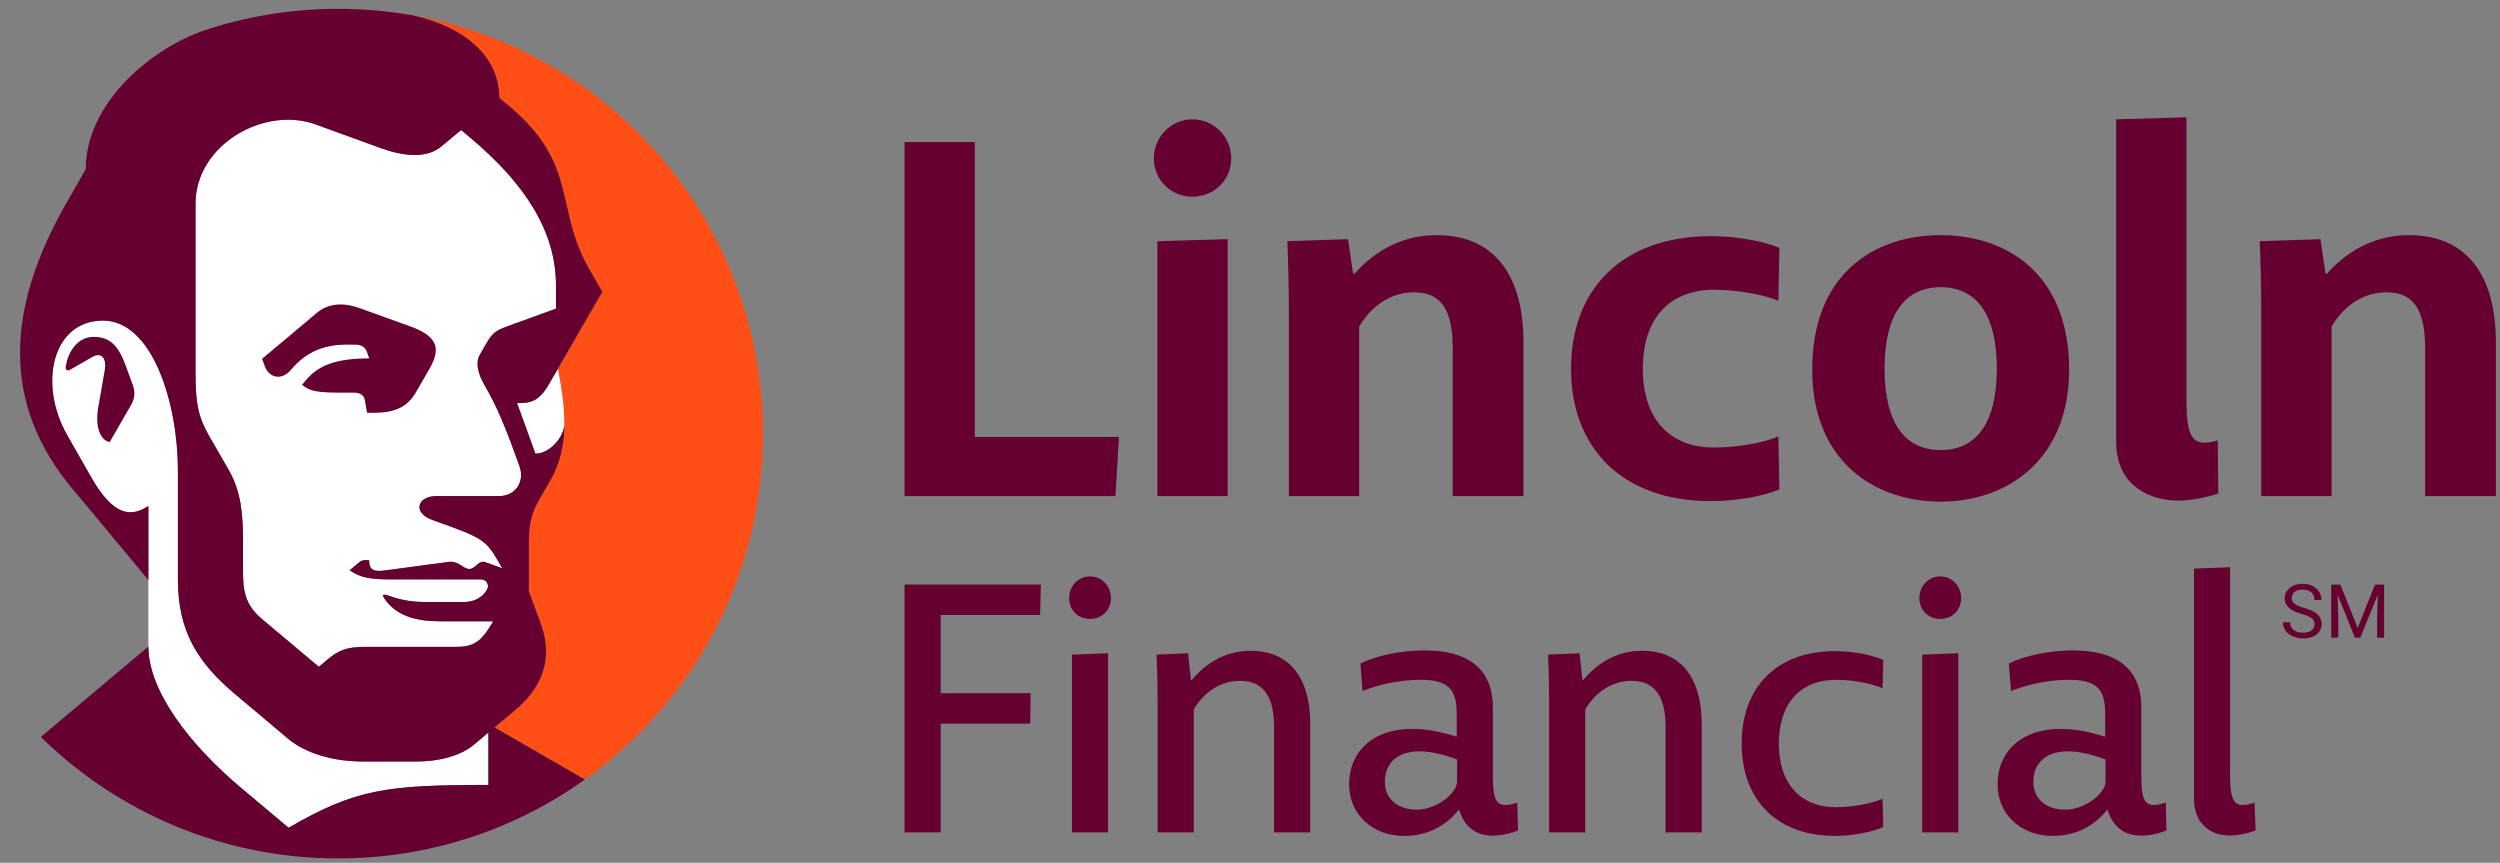 <svg width="113" height="39" viewBox="0 0 113 39" fill="none" xmlns="http://www.w3.org/2000/svg">
<rect x="0" y="0" width="113" height="39" fill="#808080" stroke="none"/>
<g clip-path="url(#clip0_362_5530)">
<path d="M104.044 27.753C103.773 27.675 103.575 27.579 103.452 27.465C103.328 27.351 103.266 27.211 103.266 27.044C103.266 26.855 103.342 26.699 103.493 26.575C103.644 26.451 103.84 26.39 104.082 26.39C104.247 26.39 104.394 26.422 104.523 26.485C104.652 26.549 104.752 26.637 104.823 26.749C104.894 26.861 104.929 26.984 104.929 27.116H104.611C104.611 26.971 104.565 26.857 104.473 26.773C104.381 26.69 104.25 26.648 104.082 26.648C103.926 26.648 103.805 26.683 103.717 26.752C103.63 26.82 103.586 26.916 103.586 27.038C103.586 27.136 103.628 27.219 103.711 27.287C103.793 27.354 103.935 27.416 104.134 27.473C104.334 27.529 104.49 27.59 104.602 27.658C104.715 27.726 104.798 27.805 104.853 27.895C104.907 27.985 104.934 28.091 104.934 28.213C104.934 28.407 104.859 28.563 104.707 28.68C104.555 28.797 104.353 28.856 104.099 28.856C103.934 28.856 103.78 28.824 103.637 28.761C103.494 28.698 103.384 28.611 103.307 28.501C103.229 28.391 103.19 28.267 103.19 28.127H103.509C103.509 28.272 103.562 28.387 103.669 28.471C103.776 28.555 103.92 28.597 104.099 28.597C104.266 28.597 104.394 28.563 104.483 28.494C104.572 28.426 104.616 28.334 104.616 28.216C104.616 28.099 104.575 28.008 104.493 27.943C104.41 27.879 104.261 27.816 104.044 27.753ZM105.782 26.423L106.567 28.381L107.352 26.423H107.762V28.823H107.446V27.888L107.475 26.879L106.687 28.823H106.445L105.659 26.884L105.69 27.888V28.823H105.374V26.423H105.782Z" fill="#650030"/>
<path d="M42.518 27.799V31.334H46.582L46.566 32.711H42.518V37.623H40.886V26.422H47.046L47.014 27.799H42.518ZM49.269 26.054C49.813 26.054 50.213 26.502 50.213 27.03C50.213 27.574 49.813 27.974 49.269 27.974C48.725 27.974 48.325 27.574 48.325 27.03C48.325 26.502 48.725 26.054 49.269 26.054ZM50.085 29.526V36.599V37.623H48.453V29.59L50.085 29.526ZM59.221 32.742V37.623H57.589V32.87C57.589 31.622 57.205 30.774 56.053 30.774C55.141 30.774 54.389 31.318 53.957 32.071V37.623H52.325V31.814C52.325 30.998 52.309 30.294 52.277 29.59L53.701 29.526L53.829 30.742H53.861C54.453 30.038 55.317 29.415 56.533 29.415C58.085 29.415 59.221 30.39 59.221 32.742ZM76.916 32.742V37.623H75.284V32.87C75.284 31.622 74.9 30.774 73.748 30.774C72.836 30.774 72.084 31.318 71.652 32.071V37.623H70.02V31.814C70.02 30.998 70.004 30.294 69.972 29.59L71.396 29.526L71.524 30.742H71.556C72.148 30.038 73.012 29.415 74.228 29.415C75.78 29.415 76.916 30.39 76.916 32.742ZM68.581 36.278L68.612 37.542C67.396 37.991 66.324 37.831 65.957 36.614H65.924C65.348 37.334 64.516 37.783 63.46 37.783C62.02 37.783 60.98 36.79 60.98 35.462C60.98 33.559 62.756 32.294 65.844 33.303V32.342C65.844 31.351 65.668 30.726 64.213 30.726C63.236 30.726 62.212 30.966 61.588 31.238L61.492 29.99C62.196 29.639 63.316 29.398 64.388 29.398C66.276 29.398 67.477 30.166 67.477 31.974V35.062C67.477 36.327 67.684 36.566 68.581 36.278ZM65.86 35.383V34.327C63.604 33.478 62.596 34.23 62.596 35.334C62.596 36.199 63.285 36.599 64.036 36.599C64.884 36.599 65.78 35.926 65.86 35.383ZM82.947 29.43C83.715 29.43 84.579 29.59 85.123 29.83L85.091 31.11C84.643 30.902 83.763 30.726 82.995 30.726C81.347 30.726 80.403 31.83 80.403 33.606C80.403 35.383 81.347 36.486 82.995 36.486C83.763 36.486 84.643 36.31 85.091 36.102L85.123 37.382C84.579 37.623 83.715 37.782 82.947 37.782C80.291 37.782 78.723 36.135 78.723 33.606C78.723 31.078 80.291 29.43 82.947 29.43ZM87.699 26.054C88.243 26.054 88.643 26.502 88.643 27.03C88.643 27.574 88.243 27.974 87.699 27.974C87.155 27.974 86.755 27.574 86.755 27.03C86.755 26.502 87.155 26.054 87.699 26.054ZM88.515 29.526V36.599V37.623H86.883V29.59L88.515 29.526ZM97.891 36.278L97.923 37.542C96.707 37.991 95.635 37.831 95.266 36.614H95.235C94.659 37.334 93.827 37.782 92.77 37.782C91.331 37.782 90.29 36.79 90.29 35.462C90.29 33.559 92.067 32.294 95.155 33.303V32.342C95.155 31.351 94.979 30.726 93.523 30.726C92.547 30.726 91.523 30.966 90.898 31.238L90.802 29.99C91.507 29.639 92.627 29.398 93.699 29.398C95.587 29.398 96.787 30.166 96.787 31.974V35.062C96.787 36.327 96.995 36.566 97.891 36.278ZM95.171 35.383V34.327C92.915 33.478 91.907 34.23 91.907 35.334C91.907 36.199 92.594 36.599 93.347 36.599C94.195 36.599 95.091 35.926 95.171 35.383ZM101.906 36.278L101.954 37.542C101.538 37.687 101.138 37.766 100.77 37.766C100.05 37.766 99.17 37.351 99.17 36.102V25.703L100.802 25.638V35.062C100.802 36.327 101.026 36.566 101.906 36.278ZM44.063 19.748H50.577L50.417 22.422H40.886V6.422H44.063V19.748ZM53.891 5.394C54.874 5.394 55.651 6.194 55.651 7.154C55.651 8.137 54.874 8.891 53.891 8.891C52.931 8.891 52.154 8.137 52.154 7.154C52.154 6.194 52.931 5.394 53.891 5.394ZM55.491 10.811V20.505V22.422H52.314V10.902L55.491 10.811ZM68.862 15.497V22.422H65.662V15.748C65.662 14.217 65.274 13.211 63.925 13.211C62.851 13.211 61.959 13.851 61.434 14.765V22.422H58.257V14.445C58.257 13.12 58.234 11.977 58.188 10.902L60.931 10.811L61.159 12.365H61.228C62.005 11.497 63.217 10.628 64.931 10.628C67.491 10.628 68.862 12.365 68.862 15.497ZM77.342 10.674C78.371 10.674 79.582 10.857 80.428 11.2L80.382 13.6C79.788 13.325 78.531 13.097 77.479 13.097C75.513 13.097 74.256 14.331 74.256 16.663C74.256 18.994 75.513 20.228 77.479 20.228C78.531 20.228 79.788 20 80.382 19.725L80.428 22.125C79.582 22.468 78.371 22.651 77.342 22.651C73.273 22.651 71.011 20.205 71.011 16.663C71.011 13.12 73.273 10.674 77.342 10.674ZM87.719 22.674C84.724 22.674 81.913 20.845 81.913 16.708C81.913 12.365 84.724 10.628 87.719 10.628C90.713 10.628 93.524 12.388 93.524 16.708C93.524 20.8 90.713 22.674 87.719 22.674ZM87.719 12.982C86.141 12.982 85.181 14.148 85.181 16.663C85.181 19.177 86.141 20.343 87.719 20.343C89.296 20.343 90.256 19.177 90.256 16.663C90.256 14.148 89.296 12.982 87.719 12.982ZM100.244 19.908L100.267 22.308C99.695 22.491 99.032 22.628 98.438 22.628C97.341 22.628 95.65 22.08 95.65 19.954V5.394L98.827 5.302V18.057C98.827 19.908 99.147 20.205 100.244 19.908ZM112.815 15.497V22.422H109.615V15.748C109.615 14.217 109.227 13.211 107.878 13.211C106.804 13.211 105.912 13.851 105.387 14.765V22.422H102.209V14.445C102.209 13.12 102.186 11.977 102.141 10.902L104.884 10.811L105.112 12.365H105.181C105.958 11.497 107.169 10.628 108.884 10.628C111.444 10.628 112.815 12.365 112.815 15.497Z" fill="#650030"/>
<path d="M18.677 0.698C18.677 0.698 18.677 0.698 18.677 0.698C21.168 1.272 22.567 2.65 22.567 4.422C22.567 4.422 22.637 4.479 23.038 4.816C26.173 7.453 25.04 9.403 26.655 12.2L27.226 13.188L25.247 16.615L25.221 16.663C25.221 16.663 25.221 16.663 25.221 16.663C25.409 17.705 25.503 18.309 25.506 19.195C25.506 19.195 25.506 19.194 25.506 19.195C25.513 19.931 25.366 20.855 24.907 21.659C24.714 21.997 24.584 22.221 24.455 22.441C24.07 23.102 23.902 23.541 23.902 24.625L23.902 26.719C24.078 27.199 24.21 27.548 24.375 28.005C24.574 28.553 25.349 30.385 23.263 32.117C22.702 32.583 22.354 32.879 22.354 32.879L26.434 35.234C31.309 31.752 34.487 26.047 34.487 19.6C34.487 10.153 27.664 2.299 18.677 0.698Z" fill="#FF4F17"/>
<path d="M16.239 25.413L15.807 25.776C16.287 26.119 16.778 26.189 17.632 26.189H21.747C21.976 26.189 22.13 26.433 22.022 26.634C21.841 26.97 21.46 27.21 20.996 27.21H19.188C18.476 27.21 17.964 27.071 17.478 26.894C17.416 26.871 17.345 26.882 17.294 26.925C17.928 28.024 19.193 28.083 19.99 28.083H22.29C21.808 28.916 21.495 29.237 20.649 29.237C19.803 29.237 17.426 29.237 16.565 29.237C15.703 29.237 15.336 29.363 14.805 29.808C14.542 30.029 14.444 30.111 14.411 30.139C14.411 30.138 12.976 28.934 11.853 27.991C10.98 27.257 10.983 26.578 10.983 25.544C10.983 24.509 10.983 24.393 10.983 24.393C10.983 23.272 10.902 22.215 10.328 21.224C10.151 20.918 9.601 19.968 9.441 19.688C8.937 18.802 8.838 18.145 8.838 16.905V9.201C8.838 6.554 11.931 4.773 14.273 5.627C15.682 6.14 16.389 6.397 17.183 6.686C18.172 7.045 19.255 7.2 19.948 6.619C20.446 6.202 20.843 5.88 20.843 5.88C20.843 5.88 21.134 6.123 21.274 6.241C23.804 8.363 25.13 10.532 25.13 12.895C25.13 13.288 25.13 13.951 25.13 13.951C25.13 13.951 23.608 14.502 23.119 14.681C22.463 14.922 22.297 14.968 21.977 15.534C21.847 15.763 21.776 15.885 21.683 16.044C21.492 16.372 21.582 16.858 21.902 17.411C22.49 18.426 22.871 19.363 23.483 21.082C23.727 21.769 23.303 22.422 22.554 22.422C21.62 22.422 19.714 22.422 19.714 22.422C18.877 22.422 18.621 23.168 19.534 23.498C19.534 23.498 20.157 23.727 20.582 23.881C21.726 24.297 22.046 24.552 22.434 25.225C22.515 25.364 22.592 25.497 22.701 25.687C22.701 25.687 22.351 25.553 21.93 25.409C21.623 25.304 21.499 25.718 21.216 25.718C20.934 25.718 20.73 25.341 20.288 25.397C19.845 25.453 18.429 25.648 17.359 25.789C16.801 25.862 16.683 25.687 16.683 25.318H16.5C16.405 25.318 16.312 25.352 16.239 25.413ZM25.22 16.663C25.408 17.705 25.502 18.309 25.506 19.195C25.506 19.195 25.506 19.195 25.506 19.195C25.484 19.754 24.854 20.505 24.2 20.505L23.369 18.218H23.554C24.117 18.218 24.466 17.971 24.804 17.38L25.22 16.663ZM6.706 29.223C6.706 31.216 8.546 33.639 10.923 35.634C12.147 36.661 13.045 37.414 13.045 37.414C16.078 35.66 17.456 35.479 22.075 35.479V33.111L21.444 33.642C20.793 34.189 19.805 34.421 18.814 34.421L16.409 34.421C15.063 34.421 13.811 34.057 13.004 33.379C12.199 32.704 11.468 32.077 10.671 31.414C8.883 29.928 8.04 28.476 8.04 26.185V21.255C8.04 18.244 6.901 14.49 4.652 14.49C2.369 14.49 1.706 17.358 3.053 19.698C3.261 20.058 3.985 21.336 4.136 21.597C5.141 23.337 5.919 23.381 6.706 22.871L6.706 26.217L6.706 29.223ZM16.239 25.413L15.807 25.776C16.287 26.119 16.778 26.189 17.632 26.189H21.747C21.976 26.189 22.13 26.433 22.022 26.634C21.841 26.97 21.46 27.21 20.996 27.21H19.188C18.476 27.21 17.964 27.071 17.478 26.894C17.416 26.871 17.345 26.882 17.294 26.925C17.928 28.024 19.193 28.083 19.99 28.083H22.29C21.808 28.916 21.495 29.237 20.649 29.237C19.803 29.237 17.426 29.237 16.565 29.237C15.703 29.237 15.336 29.363 14.805 29.808C14.542 30.029 14.444 30.111 14.411 30.139C14.411 30.138 12.976 28.934 11.853 27.991C10.98 27.257 10.983 26.578 10.983 25.544C10.983 24.509 10.983 24.393 10.983 24.393C10.983 23.272 10.902 22.215 10.328 21.224C10.151 20.918 9.601 19.968 9.441 19.688C8.937 18.802 8.838 18.145 8.838 16.905V9.201C8.838 6.554 11.931 4.773 14.273 5.627C15.682 6.14 16.389 6.397 17.183 6.686C18.172 7.045 19.255 7.2 19.948 6.619C20.446 6.202 20.843 5.88 20.843 5.88C20.843 5.88 21.134 6.123 21.274 6.241C23.804 8.363 25.13 10.532 25.13 12.895C25.13 13.288 25.13 13.951 25.13 13.951C25.13 13.951 23.608 14.502 23.119 14.681C22.463 14.922 22.297 14.968 21.977 15.534C21.847 15.763 21.776 15.885 21.683 16.044C21.492 16.372 21.582 16.858 21.902 17.411C22.49 18.426 22.871 19.363 23.483 21.082C23.727 21.769 23.303 22.422 22.554 22.422C21.62 22.422 19.714 22.422 19.714 22.422C18.877 22.422 18.621 23.168 19.534 23.498C19.534 23.498 20.157 23.727 20.582 23.881C21.726 24.297 22.046 24.552 22.434 25.225C22.515 25.364 22.592 25.497 22.701 25.687C22.701 25.687 22.351 25.553 21.93 25.409C21.623 25.304 21.499 25.718 21.216 25.718C20.934 25.718 20.73 25.341 20.288 25.397C19.845 25.453 18.429 25.648 17.359 25.789C16.801 25.862 16.683 25.687 16.683 25.318H16.5C16.405 25.318 16.312 25.352 16.239 25.413Z" fill="white"/>
<path d="M23.263 32.117C25.349 30.385 24.574 28.553 24.375 28.005C24.21 27.548 24.078 27.199 23.902 26.719V24.625C23.902 23.541 24.07 23.102 24.455 22.441C24.584 22.221 24.714 21.997 24.907 21.659C25.366 20.855 25.513 19.931 25.506 19.195C25.484 19.755 24.854 20.505 24.201 20.505L23.37 18.218H23.555C24.117 18.218 24.467 17.972 24.805 17.38L25.221 16.663L25.247 16.615L27.226 13.188L26.655 12.201C25.04 9.403 26.173 7.453 23.038 4.816C22.637 4.479 22.567 4.422 22.567 4.422C22.567 2.65 21.167 1.272 18.676 0.698C17.576 0.502 16.443 0.4 15.287 0.4C13.133 0.4 11.063 0.754 9.13 1.408C9.093 1.423 9.058 1.436 9.024 1.448C6.631 2.357 3.876 4.758 3.876 7.648C3.876 7.648 3.463 8.38 3.05 9.094C0.228 13.972 0.073 18.29 3.297 22.12C4.061 23.027 6.707 26.218 6.707 26.218V22.871C5.919 23.381 5.141 23.337 4.137 21.597C3.986 21.336 3.261 20.058 3.054 19.698C1.707 17.358 2.37 14.491 4.653 14.491C6.902 14.491 8.041 18.244 8.041 21.255V26.185C8.041 28.476 8.884 29.928 10.671 31.414C11.469 32.077 12.2 32.704 13.005 33.379C13.812 34.057 15.063 34.421 16.41 34.421H18.815C19.806 34.421 20.793 34.189 21.445 33.642L22.076 33.111V35.479C17.457 35.479 16.079 35.66 13.045 37.414C13.045 37.414 12.148 36.661 10.924 35.634C8.547 33.639 6.707 31.217 6.707 29.223L1.845 33.31C5.309 36.706 10.053 38.8 15.287 38.8C19.443 38.8 23.292 37.479 26.434 35.234L22.354 32.88C22.354 32.88 22.702 32.583 23.263 32.117ZM20.65 29.237C19.804 29.237 17.427 29.237 16.565 29.237C15.704 29.237 15.337 29.363 14.806 29.809C14.542 30.029 14.445 30.111 14.412 30.139C14.412 30.139 12.977 28.934 11.854 27.991C10.981 27.257 10.984 26.578 10.984 25.544C10.984 24.509 10.984 24.393 10.984 24.393C10.984 23.272 10.902 22.215 10.329 21.224C10.152 20.918 9.602 19.968 9.442 19.688C8.938 18.802 8.839 18.145 8.839 16.905V9.201C8.839 6.554 11.931 4.773 14.274 5.627C15.682 6.14 16.39 6.397 17.184 6.686C18.172 7.046 19.256 7.2 19.948 6.62C20.446 6.202 20.844 5.88 20.844 5.88C20.844 5.88 21.135 6.123 21.275 6.241C23.804 8.363 25.131 10.532 25.131 12.895C25.131 13.288 25.131 13.951 25.131 13.951C25.131 13.951 23.609 14.502 23.12 14.681C22.464 14.922 22.298 14.968 21.978 15.534C21.848 15.763 21.776 15.885 21.684 16.044C21.492 16.372 21.583 16.858 21.903 17.412C22.491 18.426 22.872 19.363 23.483 21.082C23.728 21.769 23.304 22.423 22.554 22.423C21.621 22.423 19.715 22.423 19.715 22.423C18.877 22.423 18.622 23.168 19.534 23.498C19.534 23.498 20.158 23.727 20.583 23.881C21.726 24.298 22.047 24.553 22.435 25.225C22.515 25.364 22.592 25.497 22.702 25.687C22.702 25.687 22.351 25.553 21.931 25.409C21.624 25.305 21.499 25.718 21.217 25.718C20.934 25.718 20.731 25.341 20.288 25.397C19.846 25.453 18.43 25.648 17.36 25.789C16.802 25.862 16.684 25.687 16.684 25.318H16.501C16.406 25.318 16.313 25.352 16.24 25.413L15.807 25.776C16.288 26.119 16.779 26.189 17.633 26.189H21.748C21.977 26.189 22.131 26.433 22.022 26.634C21.841 26.97 21.461 27.21 20.997 27.21H19.189C18.477 27.21 17.965 27.072 17.479 26.894C17.416 26.871 17.346 26.882 17.295 26.925C17.928 28.024 19.194 28.083 19.99 28.083H22.291C21.808 28.916 21.496 29.237 20.65 29.237ZM13.154 16.713C13.832 15.901 14.665 15.579 15.626 15.579C15.75 15.579 16.008 15.579 16.083 15.579C16.298 15.579 16.501 15.684 16.574 15.88L16.688 16.199C15.141 16.199 14.371 16.539 13.833 17.179C13.777 17.246 13.654 17.394 13.654 17.394C14.016 17.69 14.313 17.75 15.573 17.75C15.675 17.75 15.891 17.75 16.04 17.75C16.248 17.75 16.451 17.861 16.486 18.062L16.592 18.66C16.592 18.66 16.85 18.66 16.862 18.66C17.76 18.66 18.383 18.454 18.795 17.739C19.054 17.29 19.161 17.1 19.39 16.709C19.886 15.859 19.9 15.243 18.552 14.755C17.835 14.495 17.043 14.214 16.281 13.937C15.522 13.662 14.853 13.687 14.286 14.169C13.671 14.693 12.4 15.753 11.847 16.217L11.969 16.554C12.165 17.093 12.741 17.208 13.154 16.713ZM5.942 18.275L4.956 19.985C4.452 19.868 4.316 19.122 4.431 18.468C4.549 17.795 4.664 17.111 4.729 16.756C4.839 16.153 4.552 15.917 4.178 16.133C3.804 16.348 3.455 16.55 3.161 16.718C3.058 16.777 2.95 16.723 2.97 16.584C3.067 15.897 3.509 15.226 4.232 15.226C4.991 15.226 5.369 15.665 5.677 16.511C5.737 16.674 5.894 17.106 6.015 17.441C6.115 17.716 6.088 18.021 5.942 18.275Z" fill="#650030"/>
</g>
<defs>
<clipPath id="clip0_362_5530">
<rect width="111.91" height="38.4" fill="white" transform="translate(0.906 0.4)"/>
</clipPath>
</defs>
</svg>
